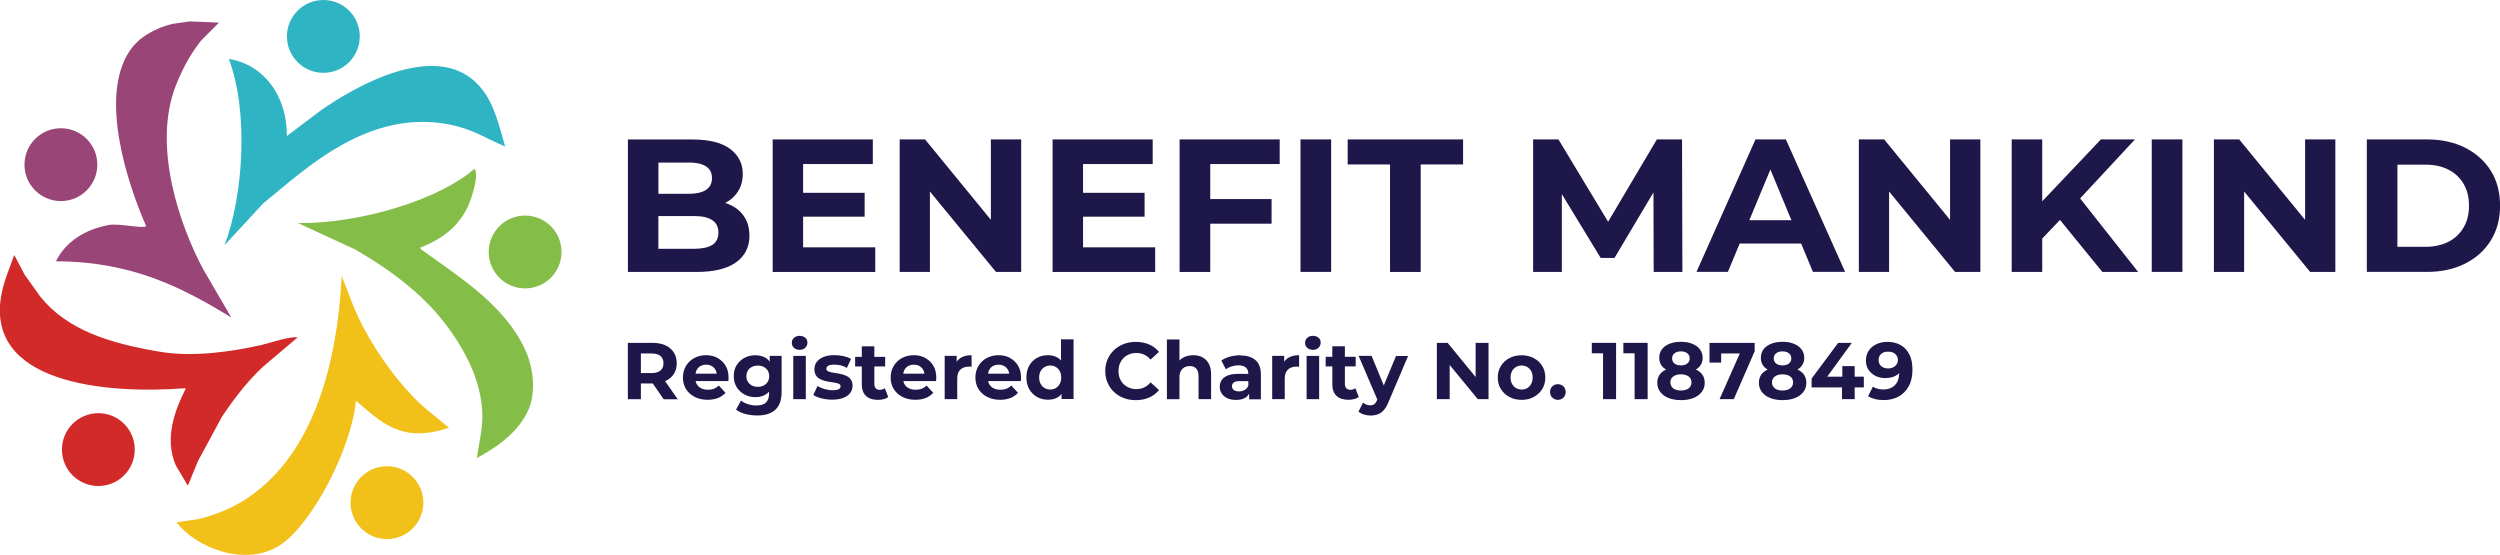 <?xml version="1.0" encoding="UTF-8"?>
<svg id="Layer_1" data-name="Layer 1" xmlns="http://www.w3.org/2000/svg" viewBox="0 0 360.44 80">
  <defs>
    <style>
      .cls-1, .cls-2 {
        fill: #2fb4c3;
      }

      .cls-1, .cls-3, .cls-4, .cls-5, .cls-6 {
        fill-rule: evenodd;
      }

      .cls-7, .cls-3 {
        fill: #84bd47;
      }

      .cls-4, .cls-8 {
        fill: #994578;
      }

      .cls-5, .cls-9 {
        fill: #f1c119;
      }

      .cls-10 {
        fill: #1e174a;
      }

      .cls-6, .cls-11 {
        fill: #d12a28;
      }
    </style>
  </defs>
  <g>
    <path class="cls-1" d="M33,8.5c4.97,.77,8.41,5.29,8.36,11.11,1.57-1.19,3.14-2.37,4.71-3.56,5.13-3.63,17.66-10.89,23.56-3.02,1.7,2.27,2.28,4.94,3.2,8.09-2.5-1.03-4.56-2.44-7.74-3.11-12-2.53-21.21,6.53-27.12,11.29-1.87,2.02-3.73,4.03-5.6,6.05,2.72-7.08,3.51-19.26,.62-26.85Z"/>
    <circle class="cls-2" cx="46.62" cy="5.25" r="5.25"/>
    <path class="cls-4" d="M27.31,3.08c1.42,.06,2.85,.12,4.27,.18l-2.58,2.58c-1.5,1.89-2.69,4.05-3.65,6.49-3.47,8.9,.7,20.46,4,26.59,1.33,2.28,2.67,4.56,4,6.85-6.84-4.17-14.22-8.09-25.25-8.09v-.09c1.39-2.73,4.14-4.54,7.65-5.16,1.42-.25,4.73,.56,5.33,.18-2.51-5.69-6.91-18.48-2.4-25.25,1.31-1.96,3.53-3.25,6.14-3.91,.83-.12,1.66-.24,2.49-.36Z"/>
    <circle class="cls-8" cx="8.78" cy="23.74" r="5.25"/>
    <path class="cls-6" d="M2.06,36.78c.5,.95,1.01,1.9,1.51,2.85,.74,1.04,1.48,2.07,2.22,3.11,3.84,4.81,9.94,6.77,17.43,8,4.81,.79,10.43-.1,14.4-.98,1.12-.25,4.44-1.42,5.42-1.07h-.18c-1.33,1.13-2.67,2.25-4,3.38-2.59,2.08-4.99,5.21-6.85,8-1.16,2.13-2.31,4.27-3.47,6.4-.47,1.16-.95,2.31-1.42,3.47h-.09c-.56-.95-1.13-1.9-1.69-2.85-1.71-3.97-.05-8.1,1.42-11.03v-.09c-11.66,.9-29.2-.7-26.5-13.78,.41-2,1.2-3.69,1.78-5.42Z"/>
    <circle class="cls-11" cx="14.18" cy="64.82" r="5.25"/>
    <path class="cls-5" d="M49.27,39.8c.62,1.6,1.24,3.2,1.87,4.8,1.17,2.68,2.72,5.34,4.36,7.65,1.75,2.47,3.96,5.14,6.31,7.02,.98,.8,1.96,1.6,2.93,2.4-6.74,2.24-9.55-.58-13.34-3.82h-.09c-.68,6.92-6.37,17.86-11.03,20.81-5.01,3.17-12.15,.21-14.85-3.38h.18c1.01-.15,2.02-.3,3.02-.44,2.4-.6,4.62-1.5,6.49-2.67,9.28-5.81,13.43-18.04,14.14-32.37Z"/>
    <circle class="cls-9" cx="55.79" cy="72.47" r="5.25"/>
    <path class="cls-3" d="M68.39,24.33c.69,.78-.22,3.48-.44,4.18-1.22,3.72-3.84,5.82-7.38,7.2l.18,.27c1.04,.74,2.07,1.48,3.11,2.22,4.59,3.26,9.65,7.1,12,12.54,.99,2.3,1.45,5.73,.36,8.27-1.37,3.18-4.48,5.45-7.47,7.02,.21-1.24,.41-2.49,.62-3.73,.78-4.91-1.21-9.38-2.85-12.18-3.7-6.33-8.97-10.45-15.29-14.14-2.76-1.27-5.51-2.55-8.27-3.82,9.28,.1,20.59-3.53,25.43-7.82Z"/>
    <circle class="cls-7" cx="75.71" cy="36.33" r="5.25"/>
  </g>
  <g>
    <g>
      <path class="cls-10" d="M105.1,29.45c-.17-.07-.36-.13-.54-.19,.75-.39,1.35-.91,1.79-1.58,.49-.74,.74-1.61,.74-2.6,0-1.49-.6-2.69-1.81-3.6-1.21-.91-3.02-1.37-5.42-1.37h-9.33v19.1h9.88c2.51,0,4.41-.46,5.7-1.38,1.29-.92,1.94-2.2,1.94-3.83,0-1.11-.26-2.05-.78-2.81-.52-.76-1.24-1.34-2.17-1.73Zm-5.78-6.02c1.07,0,1.9,.19,2.47,.56,.57,.37,.86,.93,.86,1.68s-.29,1.33-.86,1.71c-.57,.37-1.4,.56-2.47,.56h-4.39v-4.5h4.39Zm3.37,11.88c-.59,.37-1.46,.56-2.61,.56h-5.16v-4.72h5.16c1.15,0,2.02,.2,2.61,.59,.59,.39,.89,.99,.89,1.79s-.3,1.41-.89,1.79Z"/>
      <polygon class="cls-10" points="115.79 31.24 124.66 31.24 124.66 27.8 115.79 27.8 115.79 23.65 125.84 23.65 125.84 20.1 111.4 20.1 111.4 39.21 126.19 39.21 126.19 35.66 115.79 35.66 115.79 31.24"/>
      <polygon class="cls-10" points="142.86 31.69 133.37 20.1 129.71 20.1 129.71 39.21 134.07 39.21 134.07 27.61 143.6 39.21 147.23 39.21 147.23 20.1 142.86 20.1 142.86 31.69"/>
      <polygon class="cls-10" points="156.15 31.24 165.02 31.24 165.02 27.8 156.15 27.8 156.15 23.65 166.19 23.65 166.19 20.1 151.76 20.1 151.76 39.21 166.55 39.21 166.55 35.66 156.15 35.66 156.15 31.24"/>
      <polygon class="cls-10" points="170.07 39.21 174.49 39.21 174.49 32.25 183.33 32.25 183.33 28.7 174.49 28.7 174.49 23.65 184.5 23.65 184.5 20.1 170.07 20.1 170.07 39.21"/>
      <rect class="cls-10" x="187.5" y="20.1" width="4.42" height="19.1"/>
      <polygon class="cls-10" points="194.3 23.71 200.41 23.71 200.41 39.21 204.83 39.21 204.83 23.71 210.94 23.71 210.94 20.1 194.3 20.1 194.3 23.71"/>
      <polygon class="cls-10" points="238.88 20.1 231.85 31.97 224.69 20.1 221.04 20.1 221.04 39.21 225.18 39.21 225.18 27.99 230.78 37.19 232.77 37.19 238.39 27.74 238.42 39.21 242.56 39.21 242.51 20.1 238.88 20.1"/>
      <path class="cls-10" d="M253.1,20.1l-8.51,19.1h4.53l1.7-4.09h8.86l1.7,4.09h4.64l-8.54-19.1h-4.37Zm-.89,11.65l3.04-7.31,3.03,7.31h-6.07Z"/>
      <polygon class="cls-10" points="281.15 31.7 271.65 20.1 268 20.1 268 39.21 272.36 39.21 272.36 27.61 281.88 39.21 285.52 39.21 285.52 20.1 281.15 20.1 281.15 31.7"/>
      <polygon class="cls-10" points="307.81 20.1 302.9 20.1 294.44 29.02 294.44 20.1 290.04 20.1 290.04 39.21 294.44 39.21 294.44 34.39 297 31.71 303.11 39.21 308.27 39.21 299.9 28.61 307.81 20.1"/>
      <rect class="cls-10" x="310.23" y="20.1" width="4.42" height="19.1"/>
      <polygon class="cls-10" points="332.34 31.7 322.84 20.1 319.19 20.1 319.19 39.21 323.55 39.21 323.55 27.61 333.07 39.21 336.7 39.21 336.7 20.1 332.34 20.1 332.34 31.7"/>
      <path class="cls-10" d="M359.11,24.61c-.89-1.42-2.13-2.52-3.71-3.32-1.58-.79-3.41-1.19-5.48-1.19h-8.68v19.1h8.68c2.07,0,3.9-.4,5.48-1.19,1.58-.79,2.82-1.9,3.71-3.33,.89-1.43,1.34-3.1,1.34-5.03s-.45-3.63-1.34-5.05Zm-3.92,8.19c-.52,.89-1.25,1.58-2.18,2.06-.94,.48-2.04,.72-3.32,.72h-4.04v-11.84h4.04c1.27,0,2.38,.24,3.32,.72,.94,.48,1.67,1.17,2.18,2.05,.52,.88,.78,1.93,.78,3.15s-.26,2.25-.78,3.14Z"/>
    </g>
    <g>
      <path class="cls-10" d="M95.92,54.94c.53-.23,.93-.57,1.22-1,.29-.44,.43-.96,.43-1.56s-.14-1.14-.43-1.58c-.29-.44-.69-.78-1.22-1.02-.53-.24-1.15-.35-1.88-.35h-3.52v8.12h1.88v-2.26h1.64s.05,0,.08,0l1.56,2.27h2.03l-1.82-2.61s.01,0,.02,0Zm-.69-3.61c.29,.25,.43,.6,.43,1.04s-.14,.79-.43,1.04c-.29,.25-.72,.38-1.3,.38h-1.53v-2.83h1.53c.58,0,1.01,.12,1.3,.37Z"/>
      <path class="cls-10" d="M103.45,51.6c-.49-.26-1.04-.39-1.65-.39s-1.2,.14-1.71,.41c-.5,.27-.9,.65-1.19,1.14s-.44,1.04-.44,1.67,.15,1.17,.44,1.65,.71,.86,1.25,1.14,1.16,.42,1.87,.42c.56,0,1.06-.09,1.5-.26,.43-.17,.79-.42,1.08-.75l-.96-1.04c-.21,.2-.44,.35-.69,.45-.25,.1-.54,.15-.88,.15-.37,0-.7-.07-.97-.2-.27-.14-.49-.33-.64-.59-.08-.14-.14-.29-.17-.46h4.72c0-.08,.02-.16,.02-.25s.01-.17,.01-.24c0-.67-.14-1.25-.43-1.73s-.68-.85-1.17-1.11Zm-2.46,1.18c.24-.14,.51-.2,.82-.2s.58,.07,.81,.2c.23,.14,.41,.32,.55,.56,.09,.16,.13,.34,.16,.53h-3.05c.03-.19,.08-.37,.16-.53,.13-.24,.32-.43,.55-.57Z"/>
      <path class="cls-10" d="M110.97,52.14c-.19-.25-.4-.46-.67-.6-.4-.21-.87-.32-1.39-.32-.58,0-1.1,.12-1.57,.37-.47,.25-.84,.6-1.13,1.05s-.42,.99-.42,1.6,.14,1.13,.42,1.58,.66,.8,1.13,1.06c.47,.25,.99,.38,1.57,.38,.53,0,.99-.11,1.39-.33,.22-.12,.41-.28,.58-.47v.29c0,.56-.15,.99-.44,1.28-.29,.29-.76,.43-1.4,.43-.39,0-.8-.06-1.2-.19-.41-.13-.74-.3-1-.52l-.72,1.3c.36,.29,.82,.5,1.36,.64,.55,.14,1.11,.21,1.7,.21,1.13,0,2-.27,2.6-.82,.6-.55,.91-1.4,.91-2.57v-5.2h-1.72v.83Zm-.28,2.9c-.14,.23-.33,.41-.58,.54-.25,.13-.53,.19-.85,.19s-.6-.06-.85-.19c-.25-.13-.44-.31-.59-.54-.14-.23-.21-.5-.21-.8s.07-.58,.21-.81c.14-.23,.34-.41,.59-.53,.25-.13,.53-.19,.85-.19s.6,.06,.85,.19c.25,.13,.44,.31,.58,.53,.14,.23,.21,.5,.21,.81s-.07,.57-.21,.8Z"/>
      <rect class="cls-10" x="114.37" y="51.31" width="1.81" height="6.24"/>
      <path class="cls-10" d="M115.28,48.42c-.33,0-.6,.1-.81,.29-.21,.19-.31,.43-.31,.72s.1,.53,.31,.72c.21,.19,.48,.29,.81,.29s.61-.1,.82-.3c.2-.2,.31-.45,.31-.75s-.1-.52-.31-.7c-.21-.18-.48-.27-.81-.27Z"/>
      <path class="cls-10" d="M122.17,54.27c-.22-.13-.47-.23-.74-.3-.27-.07-.54-.12-.81-.16-.27-.03-.51-.07-.74-.12-.22-.05-.4-.11-.54-.19-.14-.08-.2-.19-.2-.35,0-.17,.09-.31,.28-.42,.19-.11,.48-.16,.88-.16,.29,0,.58,.03,.89,.1,.31,.07,.61,.19,.91,.37l.6-1.29c-.29-.18-.66-.31-1.1-.41-.44-.09-.87-.14-1.3-.14-.6,0-1.12,.09-1.55,.26-.43,.17-.76,.41-.99,.71-.23,.3-.34,.65-.34,1.04,0,.36,.07,.65,.2,.87,.14,.22,.31,.4,.54,.53,.22,.13,.47,.23,.74,.3,.27,.07,.54,.12,.81,.16,.27,.04,.51,.08,.74,.12,.22,.04,.4,.09,.54,.17s.2,.18,.2,.33c0,.18-.09,.32-.26,.42-.17,.1-.47,.15-.89,.15-.38,0-.76-.06-1.16-.17s-.73-.26-1.02-.44l-.6,1.3c.29,.19,.67,.35,1.17,.48,.49,.13,1,.19,1.54,.19,.63,0,1.16-.08,1.6-.25,.44-.17,.77-.4,1-.7,.23-.3,.35-.64,.35-1.03,0-.36-.07-.64-.21-.86-.14-.22-.32-.39-.54-.52Z"/>
      <path class="cls-10" d="M126.84,56.21c-.24,0-.43-.07-.57-.22-.14-.14-.21-.35-.21-.61v-2.54h1.56v-1.39h-1.56v-1.52h-1.81v1.52h-.96v1.39h.96v2.57c0,.74,.2,1.3,.61,1.68,.41,.38,.98,.56,1.72,.56,.28,0,.55-.03,.81-.1,.26-.07,.48-.16,.67-.3l-.49-1.28c-.2,.15-.45,.23-.73,.23Z"/>
      <path class="cls-10" d="M133.4,51.6c-.49-.26-1.04-.39-1.65-.39s-1.2,.14-1.71,.41c-.5,.27-.9,.65-1.19,1.14s-.44,1.04-.44,1.67,.15,1.17,.44,1.65,.71,.86,1.25,1.14,1.16,.42,1.87,.42c.56,0,1.06-.09,1.5-.26,.43-.17,.79-.42,1.08-.75l-.96-1.04c-.21,.2-.44,.35-.69,.45-.25,.1-.54,.15-.88,.15-.37,0-.7-.07-.97-.2-.27-.14-.49-.33-.64-.59-.08-.14-.14-.29-.17-.46h4.72c0-.08,.02-.16,.02-.25s.01-.17,.01-.24c0-.67-.14-1.25-.43-1.73s-.68-.85-1.17-1.11Zm-2.46,1.18c.24-.14,.51-.2,.82-.2s.58,.07,.81,.2c.23,.14,.41,.32,.55,.56,.09,.16,.13,.34,.16,.53h-3.05c.03-.19,.08-.37,.16-.53,.13-.24,.32-.43,.55-.57Z"/>
      <path class="cls-10" d="M137.93,52.17v-.86h-1.73v6.24h1.81v-2.95c0-.6,.15-1.04,.46-1.32s.71-.42,1.2-.42c.07,0,.14,0,.2,0,.06,0,.13,0,.21,.02v-1.67c-.59,0-1.09,.11-1.5,.34-.27,.15-.48,.37-.65,.61Z"/>
      <path class="cls-10" d="M145.62,51.6c-.49-.26-1.04-.39-1.65-.39s-1.2,.14-1.71,.41c-.5,.27-.9,.65-1.19,1.14s-.44,1.04-.44,1.67,.15,1.17,.44,1.65,.71,.86,1.25,1.14,1.16,.42,1.87,.42c.56,0,1.06-.09,1.5-.26,.43-.17,.79-.42,1.08-.75l-.96-1.04c-.21,.2-.44,.35-.69,.45-.25,.1-.54,.15-.88,.15-.37,0-.7-.07-.97-.2-.27-.14-.49-.33-.64-.59-.08-.14-.14-.29-.17-.46h4.72c0-.08,.02-.16,.02-.25s.01-.17,.01-.24c0-.67-.14-1.25-.43-1.73s-.68-.85-1.17-1.11Zm-2.46,1.18c.24-.14,.51-.2,.82-.2s.58,.07,.81,.2c.23,.14,.41,.32,.55,.56,.09,.16,.13,.34,.16,.53h-3.05c.03-.19,.08-.37,.16-.53,.13-.24,.32-.43,.55-.57Z"/>
      <path class="cls-10" d="M152.97,51.97c-.14-.16-.3-.3-.49-.41-.39-.23-.86-.35-1.38-.35-.59,0-1.12,.13-1.59,.39-.47,.26-.85,.63-1.12,1.11s-.41,1.05-.41,1.71,.14,1.21,.41,1.69,.65,.85,1.12,1.12c.47,.27,1,.4,1.59,.4,.55,0,1.02-.12,1.41-.35,.21-.12,.38-.28,.54-.48v.73h1.73v-8.61h-1.81v3.03Zm-.18,3.38c-.14,.26-.33,.46-.57,.6-.24,.14-.51,.21-.8,.21s-.57-.07-.81-.21c-.24-.14-.43-.34-.57-.6-.14-.26-.22-.57-.22-.92s.07-.67,.22-.93c.14-.25,.33-.45,.57-.59,.24-.14,.51-.21,.81-.21s.56,.07,.8,.21c.24,.14,.43,.34,.57,.59,.14,.26,.21,.57,.21,.93s-.07,.66-.21,.92Z"/>
      <path class="cls-10" d="M161.99,51.61c.23-.23,.51-.41,.82-.53s.67-.19,1.04-.19c.4,0,.77,.08,1.11,.24,.34,.16,.65,.4,.93,.71l1.21-1.11c-.39-.47-.87-.83-1.43-1.07s-1.21-.37-1.91-.37c-.63,0-1.22,.1-1.75,.31s-1,.5-1.4,.88c-.4,.38-.71,.82-.93,1.33-.22,.51-.33,1.07-.33,1.68s.11,1.17,.33,1.68c.22,.51,.53,.96,.92,1.33,.39,.38,.86,.67,1.4,.88s1.12,.31,1.75,.31c.71,0,1.35-.12,1.92-.37s1.05-.61,1.43-1.08l-1.21-1.11c-.28,.32-.59,.57-.93,.73-.34,.16-.71,.24-1.11,.24-.38,0-.73-.06-1.04-.19s-.59-.3-.82-.53c-.23-.23-.41-.51-.54-.82-.13-.32-.19-.67-.19-1.06s.06-.74,.19-1.06,.31-.59,.54-.82Z"/>
      <path class="cls-10" d="M173.37,51.51c-.39-.2-.83-.3-1.33-.3-.53,0-1.01,.11-1.43,.34-.21,.11-.4,.25-.56,.41v-3.02h-1.81v8.61h1.81v-3.09c0-.39,.06-.7,.19-.95,.13-.25,.31-.43,.53-.55,.23-.12,.49-.18,.77-.18,.4,0,.71,.12,.93,.36s.33,.61,.33,1.11v3.3h1.81v-3.57c0-.63-.11-1.15-.34-1.56-.22-.41-.53-.71-.92-.91Z"/>
      <path class="cls-10" d="M178.78,51.22c-.49,0-.98,.07-1.46,.2-.48,.13-.89,.32-1.23,.56l.65,1.27c.22-.18,.5-.32,.82-.42,.32-.1,.65-.16,.98-.16,.49,0,.85,.11,1.09,.33,.24,.22,.35,.52,.35,.9h-1.44c-.63,0-1.15,.08-1.54,.24s-.68,.38-.87,.66c-.18,.28-.27,.6-.27,.97s.09,.68,.28,.96c.19,.29,.45,.51,.8,.68,.35,.17,.77,.25,1.25,.25,.55,0,1-.1,1.35-.31,.25-.15,.42-.36,.56-.61v.83h1.69v-3.56c0-.95-.26-1.65-.79-2.1-.53-.45-1.26-.67-2.22-.67Zm.67,5c-.24,.14-.51,.21-.81,.21-.32,0-.57-.07-.75-.2-.18-.14-.27-.32-.27-.55,0-.21,.08-.38,.24-.52,.16-.14,.45-.21,.88-.21h1.24v.64c-.11,.28-.28,.49-.52,.63Z"/>
      <path class="cls-10" d="M185.15,52.17v-.86h-1.73v6.24h1.81v-2.95c0-.6,.15-1.04,.46-1.32s.71-.42,1.2-.42c.07,0,.14,0,.2,0,.06,0,.13,0,.21,.02v-1.67c-.59,0-1.09,.11-1.5,.34-.27,.15-.48,.37-.65,.61Z"/>
      <rect class="cls-10" x="188.38" y="51.31" width="1.81" height="6.24"/>
      <path class="cls-10" d="M189.28,48.42c-.33,0-.6,.1-.81,.29-.21,.19-.31,.43-.31,.72s.1,.53,.31,.72c.21,.19,.48,.29,.81,.29s.61-.1,.82-.3c.2-.2,.31-.45,.31-.75s-.1-.52-.31-.7c-.21-.18-.48-.27-.81-.27Z"/>
      <path class="cls-10" d="M195.41,55.97c-.2,.15-.45,.23-.73,.23-.24,0-.43-.07-.57-.22-.14-.14-.21-.35-.21-.61v-2.54h1.56v-1.39h-1.56v-1.52h-1.81v1.52h-.96v1.39h.96v2.57c0,.74,.2,1.3,.61,1.68,.41,.38,.98,.56,1.72,.56,.28,0,.55-.03,.81-.1,.26-.07,.48-.16,.67-.3l-.49-1.28Z"/>
      <path class="cls-10" d="M199.5,55.55l-1.75-4.24h-1.87l2.7,6.3-.02,.05c-.12,.28-.26,.48-.41,.6s-.35,.18-.61,.18c-.18,0-.36-.03-.54-.1-.18-.07-.34-.17-.48-.29l-.66,1.29c.2,.18,.46,.32,.78,.42,.32,.1,.64,.15,.96,.15,.38,0,.73-.06,1.04-.17s.6-.32,.86-.6c.26-.29,.49-.68,.69-1.18l2.82-6.63h-1.74l-1.76,4.24Z"/>
      <polygon class="cls-10" points="212.75 54.36 208.71 49.43 207.16 49.43 207.16 57.55 209.01 57.55 209.01 52.62 213.06 57.55 214.61 57.55 214.61 49.43 212.75 49.43 212.75 54.36"/>
      <path class="cls-10" d="M221.14,51.63c-.52-.27-1.11-.41-1.76-.41s-1.26,.14-1.77,.41c-.51,.27-.92,.65-1.22,1.14-.3,.48-.45,1.04-.45,1.67s.15,1.17,.45,1.65c.3,.48,.7,.86,1.22,1.14,.51,.28,1.1,.42,1.77,.42s1.25-.14,1.76-.42,.92-.66,1.22-1.14c.29-.48,.44-1.04,.44-1.65s-.15-1.19-.44-1.67c-.29-.48-.7-.86-1.22-1.13Zm-.38,3.72c-.14,.26-.33,.46-.57,.6-.24,.14-.51,.21-.81,.21s-.57-.07-.81-.21c-.24-.14-.43-.34-.57-.6-.14-.26-.21-.57-.21-.92s.07-.67,.21-.93c.14-.25,.33-.45,.57-.59,.24-.14,.51-.21,.81-.21s.57,.07,.81,.21c.24,.14,.43,.34,.57,.59,.14,.26,.21,.57,.21,.93s-.07,.66-.21,.92Z"/>
      <path class="cls-10" d="M224.61,55.39c-.31,0-.58,.1-.8,.31s-.33,.47-.33,.81,.11,.61,.33,.82c.22,.21,.49,.32,.8,.32s.58-.11,.8-.32c.22-.21,.32-.49,.32-.82s-.11-.6-.32-.81c-.22-.2-.48-.31-.8-.31Z"/>
      <polygon class="cls-10" points="229.5 50.94 231.12 50.94 231.12 57.55 233 57.55 233 49.43 229.5 49.43 229.5 50.94"/>
      <polygon class="cls-10" points="234.05 50.94 235.67 50.94 235.67 57.55 237.55 57.55 237.55 49.43 234.05 49.43 234.05 50.94"/>
      <path class="cls-10" d="M244.5,53.28c.23-.14,.44-.3,.59-.5,.26-.33,.39-.72,.39-1.18,0-.48-.13-.89-.4-1.24-.27-.34-.63-.61-1.1-.8-.47-.19-1.02-.28-1.64-.28s-1.15,.09-1.63,.28c-.47,.19-.84,.46-1.1,.8-.26,.34-.39,.76-.39,1.24s.13,.85,.39,1.18c.15,.2,.36,.36,.59,.5-.34,.17-.63,.37-.84,.63-.28,.35-.42,.78-.42,1.28s.14,.94,.43,1.32c.29,.38,.68,.67,1.19,.87,.51,.2,1.11,.31,1.79,.31s1.29-.1,1.8-.31c.51-.2,.91-.49,1.2-.87,.29-.37,.43-.81,.43-1.32s-.14-.93-.42-1.28c-.21-.26-.51-.46-.85-.63Zm-3.07-2.35c.23-.18,.53-.27,.91-.27s.69,.09,.92,.27c.24,.18,.35,.43,.35,.75,0,.31-.11,.55-.34,.73-.23,.18-.54,.27-.93,.27s-.69-.09-.92-.27c-.22-.18-.34-.42-.34-.73,0-.33,.12-.58,.35-.75Zm2.03,5.06c-.27,.21-.65,.31-1.12,.31s-.83-.1-1.1-.31c-.27-.21-.41-.49-.41-.86s.14-.65,.41-.85c.27-.2,.64-.31,1.1-.31s.85,.1,1.12,.31c.27,.2,.41,.49,.41,.85s-.14,.65-.41,.86Z"/>
      <polygon class="cls-10" points="246.47 52.28 248.15 52.28 248.15 50.96 250.84 50.96 247.92 57.55 249.97 57.55 252.98 50.65 252.98 49.43 246.47 49.43 246.47 52.28"/>
      <path class="cls-10" d="M259.15,53.28c.23-.14,.44-.3,.59-.5,.26-.33,.39-.72,.39-1.18,0-.48-.13-.89-.4-1.24-.27-.34-.63-.61-1.1-.8-.47-.19-1.02-.28-1.64-.28s-1.15,.09-1.63,.28c-.47,.19-.84,.46-1.1,.8-.26,.34-.39,.76-.39,1.24s.13,.85,.39,1.18c.15,.2,.36,.36,.59,.5-.34,.17-.63,.37-.84,.63-.28,.35-.42,.78-.42,1.28s.14,.94,.43,1.32c.29,.38,.68,.67,1.19,.87,.51,.2,1.11,.31,1.79,.31s1.29-.1,1.8-.31c.51-.2,.91-.49,1.2-.87,.29-.37,.43-.81,.43-1.32s-.14-.93-.42-1.28c-.21-.26-.51-.46-.85-.63Zm-3.07-2.35c.23-.18,.53-.27,.91-.27s.69,.09,.92,.27c.24,.18,.35,.43,.35,.75,0,.31-.11,.55-.34,.73-.23,.18-.54,.27-.93,.27s-.69-.09-.92-.27c-.22-.18-.34-.42-.34-.73,0-.33,.12-.58,.35-.75Zm2.03,5.06c-.27,.21-.65,.31-1.12,.31s-.83-.1-1.1-.31c-.27-.21-.41-.49-.41-.86s.14-.65,.41-.85c.27-.2,.64-.31,1.1-.31s.85,.1,1.12,.31c.27,.2,.41,.49,.41,.85s-.14,.65-.41,.86Z"/>
      <polygon class="cls-10" points="267.4 52.79 265.62 52.79 265.62 54.31 263.44 54.31 266.99 49.43 265.02 49.43 261.19 54.58 261.19 55.85 265.57 55.85 265.57 57.55 267.4 57.55 267.4 55.85 268.72 55.85 268.72 54.31 267.4 54.31 267.4 52.79"/>
      <path class="cls-10" d="M275.28,51.1c-.29-.59-.71-1.04-1.25-1.35-.54-.31-1.19-.46-1.94-.46-.56,0-1.08,.11-1.55,.33-.47,.22-.84,.53-1.11,.93s-.41,.88-.41,1.44c0,.51,.13,.96,.38,1.33,.25,.38,.59,.67,1.01,.88,.42,.21,.89,.31,1.41,.31,.39,0,.75-.05,1.07-.16,.32-.1,.59-.26,.83-.46,.04-.03,.07-.08,.11-.11-.03,.75-.22,1.34-.61,1.73-.41,.42-.97,.64-1.67,.64-.28,0-.55-.03-.8-.09-.26-.06-.5-.16-.72-.32l-.7,1.38c.29,.19,.63,.32,1.02,.42s.8,.14,1.23,.14c.82,0,1.54-.17,2.16-.51,.62-.34,1.1-.84,1.46-1.49s.53-1.44,.53-2.38c0-.88-.15-1.62-.44-2.21Zm-1.83,1.42c-.12,.19-.28,.33-.49,.44-.21,.1-.46,.16-.73,.16-.42,0-.75-.11-1-.33-.25-.22-.38-.52-.38-.89,0-.25,.06-.46,.17-.64,.12-.18,.27-.32,.48-.42,.2-.1,.44-.14,.71-.14,.3,0,.56,.05,.77,.16,.21,.1,.37,.25,.48,.43,.11,.18,.17,.39,.17,.62s-.06,.44-.17,.63Z"/>
    </g>
  </g>
</svg>